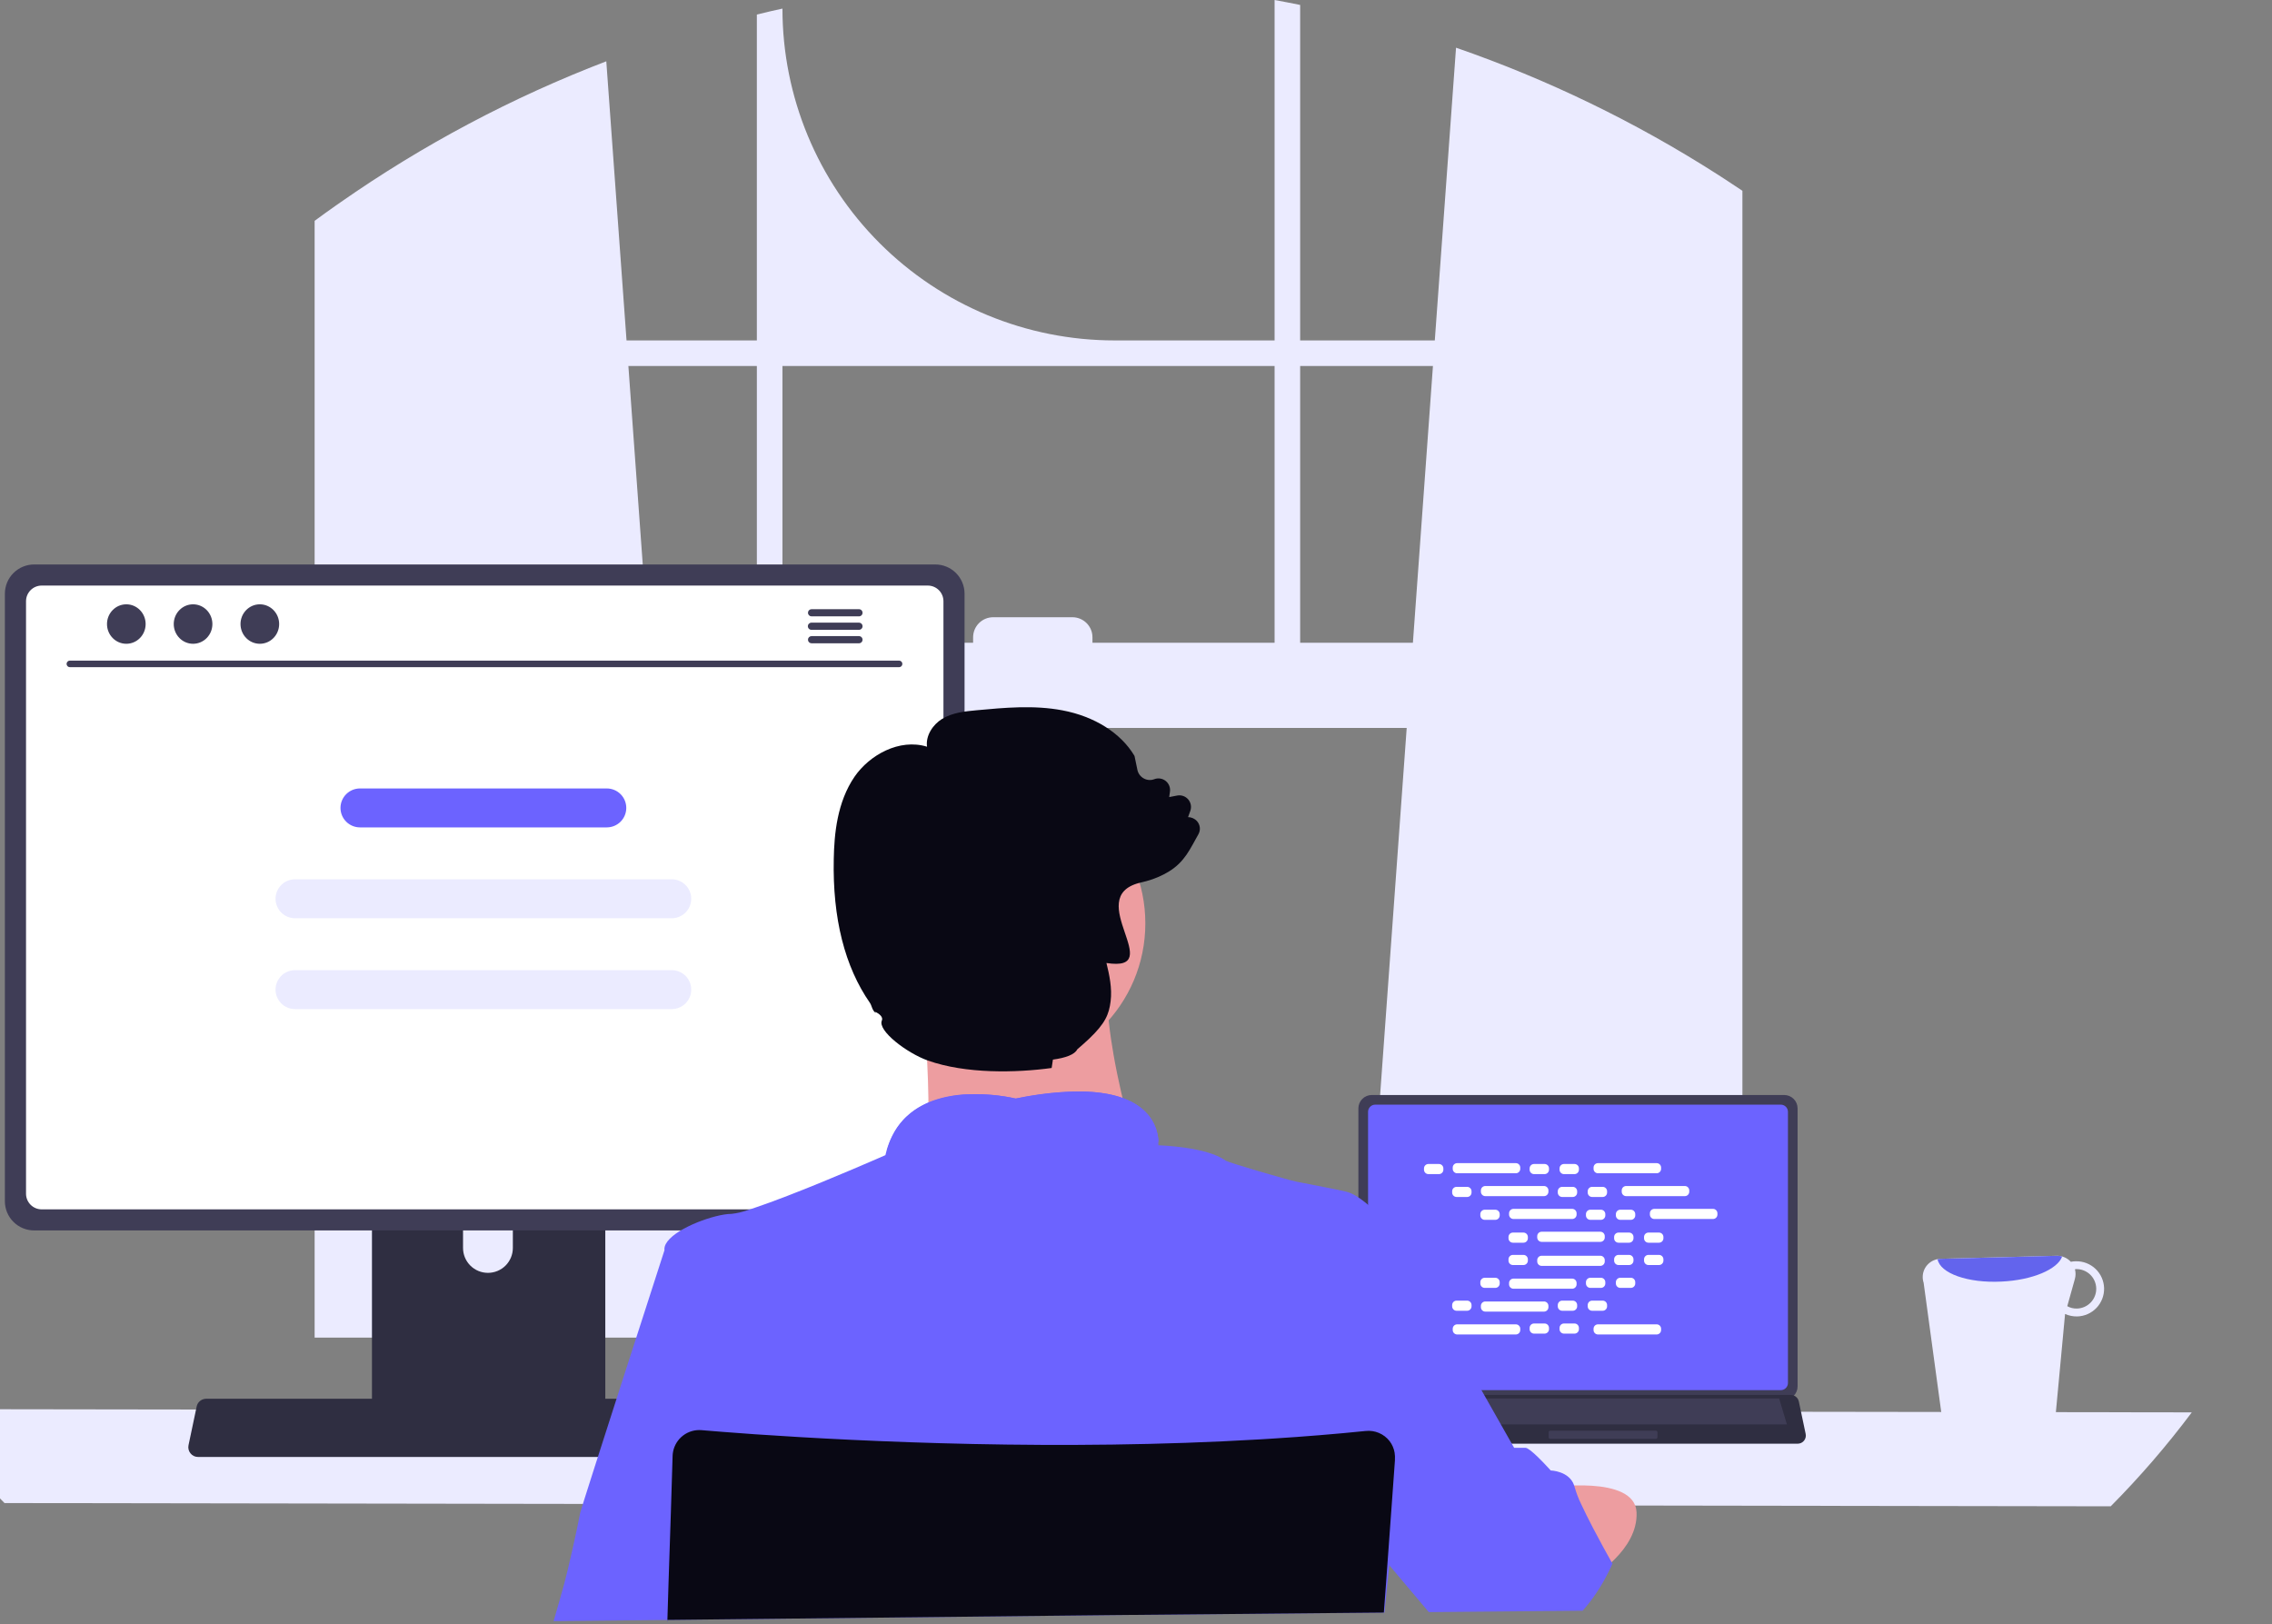 <svg width="414" height="296" viewBox="0 0 414 296" fill="none" xmlns="http://www.w3.org/2000/svg">
<rect x="0" y="0" width="414" height="296" fill="#808080" stroke="none"/>
<g clip-path="url(#clip0_299_1761)">
<path d="M314.392 32.708C313.875 32.365 313.359 32.039 312.842 31.708C297.959 22.198 282.008 14.473 265.316 8.691L261.446 62.033H236.911V0.904C235.367 0.585 233.811 0.285 232.254 0V62.033H203.097C187.046 62.033 171.652 55.663 160.302 44.323C148.952 32.983 142.576 17.603 142.576 1.566C141.013 1.903 139.463 2.264 137.912 2.65V62.033H114.165L110.478 11.168C93.325 17.741 77.041 26.384 61.988 36.905C61.73 37.083 61.468 37.267 61.213 37.443C59.906 38.359 58.615 39.294 57.331 40.24V243.742H127.32L126.083 226.625L119.278 132.646H256.327L249.521 226.625L248.284 243.742H317.499V34.765C316.469 34.068 315.433 33.382 314.392 32.708ZM137.913 117.126H118.154L114.502 66.692H137.913V117.126ZM232.254 117.126H199.067V116.127C199.067 115.646 198.972 115.171 198.788 114.727C198.604 114.283 198.334 113.88 197.993 113.541C197.653 113.202 197.249 112.933 196.805 112.749C196.36 112.566 195.884 112.472 195.403 112.473H180.976C180.496 112.473 180.02 112.567 179.576 112.751C179.133 112.934 178.729 113.203 178.39 113.543C178.05 113.882 177.781 114.285 177.597 114.728C177.413 115.172 177.319 115.647 177.319 116.127V117.126H142.576V66.692H232.254V117.126ZM236.911 117.126V66.692H261.109L257.457 117.126H236.911Z" fill="#EBEBFF"/>
<path d="M-13.95 256.773C-9.427 262.812 -4.491 268.531 0.822 273.889L384.612 274.481C389.925 269.122 394.861 263.403 399.384 257.364L-13.95 256.773Z" fill="#EBEBFF"/>
<path d="M247.523 201.965V252.638C247.524 253.283 247.781 253.903 248.238 254.359C248.695 254.816 249.315 255.073 249.961 255.073H325.116C325.763 255.073 326.382 254.816 326.839 254.359C327.297 253.903 327.554 253.283 327.554 252.638V201.965C327.553 201.32 327.295 200.702 326.838 200.246C326.381 199.79 325.762 199.533 325.116 199.532H249.961C249.315 199.533 248.696 199.79 248.239 200.246C247.782 200.702 247.525 201.32 247.523 201.965Z" fill="#3F3D56"/>
<path d="M249.287 202.595V252.012C249.288 252.356 249.425 252.687 249.669 252.931C249.913 253.175 250.244 253.312 250.59 253.313H324.494C324.839 253.312 325.17 253.175 325.414 252.931C325.658 252.687 325.795 252.356 325.796 252.012V202.595C325.796 202.25 325.659 201.918 325.415 201.674C325.171 201.429 324.839 201.291 324.494 201.291H250.59C250.244 201.291 249.913 201.429 249.668 201.674C249.424 201.918 249.287 202.25 249.287 202.595Z" fill="#6C63FF"/>
<path d="M245.952 262.52C246.089 262.693 246.264 262.832 246.464 262.928C246.663 263.024 246.881 263.073 247.102 263.072H327.579C327.799 263.072 328.016 263.022 328.214 262.927C328.413 262.833 328.588 262.695 328.726 262.524C328.865 262.353 328.964 262.154 329.015 261.94C329.067 261.727 329.07 261.504 329.025 261.289L327.776 255.36C327.724 255.119 327.613 254.894 327.452 254.706C327.291 254.518 327.085 254.374 326.854 254.286C326.686 254.22 326.508 254.186 326.328 254.187H248.346C248.166 254.186 247.988 254.22 247.821 254.286C247.59 254.374 247.384 254.518 247.223 254.706C247.062 254.894 246.95 255.119 246.899 255.36L245.649 261.289C245.605 261.504 245.609 261.726 245.661 261.94C245.713 262.153 245.813 262.352 245.951 262.522L245.952 262.52Z" fill="#2F2E41"/>
<path d="M249.172 256.737H251.146C251.285 256.737 251.398 256.625 251.398 256.485V255.504C251.398 255.364 251.285 255.252 251.146 255.252H249.172C249.032 255.252 248.919 255.364 248.919 255.504V256.485C248.919 256.625 249.032 256.737 249.172 256.737Z" fill="#3F3D56"/>
<path d="M249.231 259.214H251.205C251.344 259.214 251.457 259.101 251.457 258.962V257.98C251.457 257.841 251.344 257.728 251.205 257.728H249.231C249.091 257.728 248.979 257.841 248.979 257.98V258.962C248.979 259.101 249.091 259.214 249.231 259.214Z" fill="#3F3D56"/>
<path d="M301.732 262.186H282.481C282.404 262.186 282.331 262.156 282.276 262.102C282.222 262.047 282.192 261.974 282.192 261.897V260.989C282.192 260.912 282.222 260.839 282.276 260.785C282.331 260.731 282.404 260.7 282.481 260.7H301.732C301.809 260.7 301.882 260.731 301.936 260.785C301.991 260.839 302.021 260.912 302.021 260.989V261.897C302.021 261.974 301.991 262.047 301.936 262.102C301.882 262.156 301.809 262.186 301.732 262.186Z" fill="#3F3D56"/>
<path d="M262.201 212.103H260.284C259.839 212.103 259.478 212.463 259.478 212.908V213.143C259.478 213.588 259.839 213.948 260.284 213.948H262.201C262.647 213.948 263.008 213.588 263.008 213.143V212.908C263.008 212.463 262.647 212.103 262.201 212.103Z" fill="white"/>
<path d="M281.448 212.103H279.531C279.086 212.103 278.725 212.463 278.725 212.908V213.143C278.725 213.588 279.086 213.948 279.531 213.948H281.448C281.894 213.948 282.255 213.588 282.255 213.143V212.908C282.255 212.463 281.894 212.103 281.448 212.103Z" fill="white"/>
<path d="M286.902 212.103H284.984C284.539 212.103 284.178 212.463 284.178 212.908V213.143C284.178 213.588 284.539 213.948 284.984 213.948H286.902C287.347 213.948 287.708 213.588 287.708 213.143V212.908C287.708 212.463 287.347 212.103 286.902 212.103Z" fill="white"/>
<path d="M276.213 211.948H265.52C265.074 211.948 264.713 212.309 264.713 212.754V212.988C264.713 213.433 265.074 213.794 265.52 213.794H276.213C276.659 213.794 277.02 213.433 277.02 212.988V212.754C277.02 212.309 276.659 211.948 276.213 211.948Z" fill="white"/>
<path d="M301.875 211.948H291.182C290.736 211.948 290.375 212.309 290.375 212.754V212.988C290.375 213.433 290.736 213.794 291.182 213.794H301.875C302.32 213.794 302.681 213.433 302.681 212.988V212.754C302.681 212.309 302.32 211.948 301.875 211.948Z" fill="white"/>
<path d="M267.334 216.269H265.417C264.971 216.269 264.61 216.629 264.61 217.074V217.309C264.61 217.754 264.971 218.115 265.417 218.115H267.334C267.78 218.115 268.141 217.754 268.141 217.309V217.074C268.141 216.629 267.78 216.269 267.334 216.269Z" fill="white"/>
<path d="M286.58 216.269H284.663C284.218 216.269 283.856 216.629 283.856 217.074V217.309C283.856 217.754 284.218 218.115 284.663 218.115H286.58C287.026 218.115 287.387 217.754 287.387 217.309V217.074C287.387 216.629 287.026 216.269 286.58 216.269Z" fill="white"/>
<path d="M292.034 216.269H290.117C289.671 216.269 289.31 216.629 289.31 217.074V217.309C289.31 217.754 289.671 218.115 290.117 218.115H292.034C292.479 218.115 292.84 217.754 292.84 217.309V217.074C292.84 216.629 292.479 216.269 292.034 216.269Z" fill="white"/>
<path d="M281.346 216.115H270.652C270.207 216.115 269.846 216.476 269.846 216.921V217.155C269.846 217.6 270.207 217.961 270.652 217.961H281.346C281.791 217.961 282.152 217.6 282.152 217.155V216.921C282.152 216.476 281.791 216.115 281.346 216.115Z" fill="white"/>
<path d="M307.007 216.115H296.313C295.868 216.115 295.507 216.476 295.507 216.921V217.155C295.507 217.6 295.868 217.961 296.313 217.961H307.007C307.452 217.961 307.813 217.6 307.813 217.155V216.921C307.813 216.476 307.452 216.115 307.007 216.115Z" fill="white"/>
<path d="M272.467 220.435H270.549C270.104 220.435 269.743 220.796 269.743 221.241V221.475C269.743 221.92 270.104 222.281 270.549 222.281H272.467C272.912 222.281 273.273 221.92 273.273 221.475V221.241C273.273 220.796 272.912 220.435 272.467 220.435Z" fill="white"/>
<path d="M291.713 220.435H289.795C289.35 220.435 288.989 220.796 288.989 221.241V221.475C288.989 221.92 289.35 222.281 289.795 222.281H291.713C292.158 222.281 292.519 221.92 292.519 221.475V221.241C292.519 220.796 292.158 220.435 291.713 220.435Z" fill="white"/>
<path d="M297.166 220.435H295.249C294.803 220.435 294.442 220.796 294.442 221.241V221.475C294.442 221.92 294.803 222.281 295.249 222.281H297.166C297.612 222.281 297.973 221.92 297.973 221.475V221.241C297.973 220.796 297.612 220.435 297.166 220.435Z" fill="white"/>
<path d="M286.478 220.281H275.784C275.339 220.281 274.978 220.642 274.978 221.087V221.321C274.978 221.766 275.339 222.127 275.784 222.127H286.478C286.923 222.127 287.284 221.766 287.284 221.321V221.087C287.284 220.642 286.923 220.281 286.478 220.281Z" fill="white"/>
<path d="M312.14 220.281H301.446C301.001 220.281 300.64 220.642 300.64 221.087V221.321C300.64 221.766 301.001 222.127 301.446 222.127H312.14C312.585 222.127 312.946 221.766 312.946 221.321V221.087C312.946 220.642 312.585 220.281 312.14 220.281Z" fill="white"/>
<path d="M277.599 224.601H275.682C275.236 224.601 274.875 224.962 274.875 225.407V225.641C274.875 226.086 275.236 226.447 275.682 226.447H277.599C278.044 226.447 278.405 226.086 278.405 225.641V225.407C278.405 224.962 278.044 224.601 277.599 224.601Z" fill="white"/>
<path d="M296.845 224.601H294.928C294.482 224.601 294.121 224.962 294.121 225.407V225.641C294.121 226.086 294.482 226.447 294.928 226.447H296.845C297.29 226.447 297.651 226.086 297.651 225.641V225.407C297.651 224.962 297.29 224.601 296.845 224.601Z" fill="white"/>
<path d="M302.298 224.601H300.381C299.935 224.601 299.574 224.962 299.574 225.407V225.641C299.574 226.086 299.935 226.447 300.381 226.447H302.298C302.744 226.447 303.105 226.086 303.105 225.641V225.407C303.105 224.962 302.744 224.601 302.298 224.601Z" fill="white"/>
<path d="M291.61 224.447H280.917C280.471 224.447 280.11 224.808 280.11 225.253V225.487C280.11 225.932 280.471 226.293 280.917 226.293H291.61C292.056 226.293 292.417 225.932 292.417 225.487V225.253C292.417 224.808 292.056 224.447 291.61 224.447Z" fill="white"/>
<path d="M281.448 241.168H279.531C279.086 241.168 278.725 241.529 278.725 241.974V242.208C278.725 242.653 279.086 243.014 279.531 243.014H281.448C281.894 243.014 282.255 242.653 282.255 242.208V241.974C282.255 241.529 281.894 241.168 281.448 241.168Z" fill="white"/>
<path d="M286.902 241.168H284.984C284.539 241.168 284.178 241.529 284.178 241.974V242.208C284.178 242.653 284.539 243.014 284.984 243.014H286.902C287.347 243.014 287.708 242.653 287.708 242.208V241.974C287.708 241.529 287.347 241.168 286.902 241.168Z" fill="white"/>
<path d="M301.875 241.322H291.182C290.736 241.322 290.375 241.683 290.375 242.128V242.362C290.375 242.807 290.736 243.168 291.182 243.168H301.875C302.32 243.168 302.681 242.807 302.681 242.362V242.128C302.681 241.683 302.32 241.322 301.875 241.322Z" fill="white"/>
<path d="M262.201 241.168H260.284C259.839 241.168 259.478 241.529 259.478 241.974V242.208C259.478 242.653 259.839 243.014 260.284 243.014H262.201C262.647 243.014 263.008 242.653 263.008 242.208V241.974C263.008 241.529 262.647 241.168 262.201 241.168Z" fill="white"/>
<path d="M276.213 241.322H265.52C265.074 241.322 264.713 241.683 264.713 242.128V242.362C264.713 242.807 265.074 243.168 265.52 243.168H276.213C276.659 243.168 277.02 242.807 277.02 242.362V242.128C277.02 241.683 276.659 241.322 276.213 241.322Z" fill="white"/>
<path d="M267.334 237.002H265.417C264.971 237.002 264.61 237.363 264.61 237.808V238.042C264.61 238.487 264.971 238.848 265.417 238.848H267.334C267.78 238.848 268.141 238.487 268.141 238.042V237.808C268.141 237.363 267.78 237.002 267.334 237.002Z" fill="white"/>
<path d="M286.58 237.002H284.663C284.218 237.002 283.856 237.363 283.856 237.808V238.042C283.856 238.487 284.218 238.848 284.663 238.848H286.58C287.026 238.848 287.387 238.487 287.387 238.042V237.808C287.387 237.363 287.026 237.002 286.58 237.002Z" fill="white"/>
<path d="M292.034 237.002H290.117C289.671 237.002 289.31 237.363 289.31 237.808V238.042C289.31 238.487 289.671 238.848 290.117 238.848H292.034C292.479 238.848 292.84 238.487 292.84 238.042V237.808C292.84 237.363 292.479 237.002 292.034 237.002Z" fill="white"/>
<path d="M281.346 237.156H270.652C270.207 237.156 269.846 237.517 269.846 237.962V238.196C269.846 238.641 270.207 239.002 270.652 239.002H281.346C281.791 239.002 282.152 238.641 282.152 238.196V237.962C282.152 237.517 281.791 237.156 281.346 237.156Z" fill="white"/>
<path d="M272.467 232.835H270.549C270.104 232.835 269.743 233.196 269.743 233.641V233.876C269.743 234.321 270.104 234.681 270.549 234.681H272.467C272.912 234.681 273.273 234.321 273.273 233.876V233.641C273.273 233.196 272.912 232.835 272.467 232.835Z" fill="white"/>
<path d="M291.713 232.835H289.795C289.35 232.835 288.989 233.196 288.989 233.641V233.876C288.989 234.321 289.35 234.681 289.795 234.681H291.713C292.158 234.681 292.519 234.321 292.519 233.876V233.641C292.519 233.196 292.158 232.835 291.713 232.835Z" fill="white"/>
<path d="M297.166 232.835H295.249C294.803 232.835 294.442 233.196 294.442 233.641V233.876C294.442 234.321 294.803 234.681 295.249 234.681H297.166C297.612 234.681 297.973 234.321 297.973 233.876V233.641C297.973 233.196 297.612 232.835 297.166 232.835Z" fill="white"/>
<path d="M286.478 232.989H275.784C275.339 232.989 274.978 233.35 274.978 233.795V234.029C274.978 234.474 275.339 234.835 275.784 234.835H286.478C286.923 234.835 287.284 234.474 287.284 234.029V233.795C287.284 233.35 286.923 232.989 286.478 232.989Z" fill="white"/>
<path d="M277.599 228.669H275.682C275.236 228.669 274.875 229.03 274.875 229.475V229.71C274.875 230.155 275.236 230.515 275.682 230.515H277.599C278.044 230.515 278.405 230.155 278.405 229.71V229.475C278.405 229.03 278.044 228.669 277.599 228.669Z" fill="white"/>
<path d="M296.845 228.669H294.928C294.482 228.669 294.121 229.03 294.121 229.475V229.71C294.121 230.155 294.482 230.515 294.928 230.515H296.845C297.29 230.515 297.651 230.155 297.651 229.71V229.475C297.651 229.03 297.29 228.669 296.845 228.669Z" fill="white"/>
<path d="M302.298 228.669H300.381C299.935 228.669 299.574 229.03 299.574 229.475V229.71C299.574 230.155 299.935 230.515 300.381 230.515H302.298C302.744 230.515 303.105 230.155 303.105 229.71V229.475C303.105 229.03 302.744 228.669 302.298 228.669Z" fill="white"/>
<path d="M291.61 228.823H280.917C280.471 228.823 280.11 229.184 280.11 229.629V229.863C280.11 230.308 280.471 230.669 280.917 230.669H291.61C292.056 230.669 292.417 230.308 292.417 229.863V229.629C292.417 229.184 292.056 228.823 291.61 228.823Z" fill="white"/>
<path d="M67.778 199.535V260.173H110.297V199.535C110.298 199.098 110.159 198.674 109.9 198.322C109.641 197.971 109.277 197.712 108.86 197.583C108.663 197.519 108.457 197.487 108.25 197.489H69.832C69.562 197.488 69.296 197.541 69.047 197.644C68.798 197.746 68.571 197.897 68.381 198.087C68.19 198.277 68.039 198.502 67.935 198.751C67.832 198.999 67.779 199.266 67.778 199.535ZM84.374 220.37C84.374 219.168 84.852 218.014 85.703 217.164C86.554 216.313 87.709 215.835 88.913 215.835C90.116 215.835 91.271 216.313 92.122 217.164C92.973 218.014 93.451 219.168 93.451 220.37V227.406C93.451 228.609 92.973 229.762 92.122 230.613C91.271 231.463 90.116 231.941 88.913 231.941C87.709 231.941 86.554 231.463 85.703 230.613C84.852 229.762 84.374 228.609 84.374 227.406V220.37Z" fill="#2F2E41"/>
<path d="M67.648 258.233V264.081C67.649 264.384 67.77 264.674 67.984 264.889C68.198 265.104 68.488 265.226 68.791 265.228H109.286C109.59 265.227 109.88 265.105 110.094 264.89C110.308 264.675 110.428 264.384 110.428 264.081V258.233H67.648Z" fill="#3F3D56"/>
<path d="M0.89 108.175V218.892C0.891 220.303 1.453 221.656 2.451 222.654C3.45 223.651 4.804 224.212 6.216 224.213H170.434C171.846 224.212 173.2 223.651 174.199 222.654C175.198 221.656 175.759 220.303 175.76 218.892V108.175C175.757 106.765 175.195 105.414 174.197 104.417C173.198 103.42 171.846 102.86 170.434 102.858H6.216C4.805 102.86 3.452 103.42 2.453 104.417C1.455 105.414 0.893 106.765 0.89 108.175Z" fill="#3F3D56"/>
<path d="M4.743 109.553V217.526C4.744 218.28 5.044 219.003 5.578 219.536C6.111 220.069 6.835 220.369 7.589 220.37H169.066C169.821 220.369 170.544 220.069 171.078 219.536C171.611 219.003 171.911 218.28 171.913 217.526V109.553C171.913 108.798 171.613 108.074 171.079 107.54C170.546 107.005 169.822 106.704 169.066 106.703H7.589C6.834 106.704 6.11 107.005 5.576 107.54C5.042 108.074 4.743 108.798 4.743 109.553Z" fill="white"/>
<path d="M34.711 264.832C34.875 265.038 35.084 265.204 35.322 265.318C35.56 265.431 35.82 265.49 36.084 265.488H132.151C132.414 265.488 132.673 265.429 132.91 265.316C133.147 265.203 133.356 265.038 133.522 264.835C133.687 264.631 133.805 264.393 133.867 264.138C133.929 263.883 133.933 263.617 133.879 263.36L132.388 256.283C132.326 255.994 132.193 255.726 132.001 255.502C131.809 255.278 131.563 255.105 131.287 255C131.088 254.922 130.875 254.882 130.66 254.882H37.568C37.353 254.882 37.141 254.922 36.941 255C36.665 255.105 36.42 255.278 36.227 255.502C36.035 255.726 35.902 255.994 35.84 256.283L34.349 263.36C34.296 263.617 34.301 263.882 34.364 264.137C34.426 264.392 34.545 264.629 34.711 264.832Z" fill="#2F2E41"/>
<path d="M163.826 121.577H12.732C12.573 121.577 12.42 121.513 12.307 121.401C12.195 121.288 12.131 121.136 12.131 120.976C12.131 120.817 12.195 120.664 12.307 120.552C12.42 120.439 12.573 120.376 12.732 120.376H163.826C163.986 120.376 164.138 120.439 164.251 120.552C164.364 120.664 164.427 120.817 164.427 120.976C164.427 121.136 164.364 121.288 164.251 121.401C164.138 121.513 163.985 121.577 163.826 121.577Z" fill="#3F3D56"/>
<path d="M23.017 117.311C24.962 117.311 26.538 115.7 26.538 113.714C26.538 111.728 24.962 110.118 23.017 110.118C21.073 110.118 19.496 111.728 19.496 113.714C19.496 115.7 21.073 117.311 23.017 117.311Z" fill="#3F3D56"/>
<path d="M35.181 117.311C37.126 117.311 38.702 115.7 38.702 113.714C38.702 111.728 37.126 110.118 35.181 110.118C33.237 110.118 31.66 111.728 31.66 113.714C31.66 115.7 33.237 117.311 35.181 117.311Z" fill="#3F3D56"/>
<path d="M47.346 117.311C49.29 117.311 50.867 115.7 50.867 113.714C50.867 111.728 49.29 110.118 47.346 110.118C45.401 110.118 43.825 111.728 43.825 113.714C43.825 115.7 45.401 117.311 47.346 117.311Z" fill="#3F3D56"/>
<path d="M252.595 254.828H324.196L325.606 259.558H252.595V254.828Z" fill="#3F3D56"/>
<path d="M156.501 111.007H147.861C147.691 111.012 147.529 111.083 147.41 111.205C147.291 111.327 147.225 111.49 147.225 111.66C147.225 111.831 147.291 111.994 147.41 112.116C147.529 112.238 147.691 112.309 147.861 112.314H156.501C156.588 112.316 156.675 112.301 156.756 112.269C156.838 112.238 156.912 112.19 156.975 112.129C157.038 112.068 157.087 111.995 157.121 111.915C157.155 111.834 157.173 111.748 157.173 111.66C157.173 111.573 157.155 111.486 157.121 111.406C157.087 111.326 157.038 111.253 156.975 111.192C156.912 111.131 156.838 111.083 156.756 111.051C156.675 111.02 156.588 111.005 156.501 111.007H156.501Z" fill="#3F3D56"/>
<path d="M156.5 113.46H147.861C147.687 113.46 147.521 113.529 147.398 113.652C147.275 113.774 147.207 113.941 147.207 114.114C147.207 114.287 147.275 114.454 147.398 114.576C147.521 114.699 147.687 114.767 147.861 114.767H156.5C156.588 114.77 156.675 114.755 156.756 114.723C156.838 114.691 156.912 114.644 156.975 114.583C157.037 114.522 157.087 114.449 157.121 114.369C157.155 114.288 157.173 114.202 157.173 114.114C157.173 114.027 157.155 113.94 157.121 113.86C157.087 113.779 157.037 113.707 156.975 113.646C156.912 113.585 156.838 113.537 156.756 113.505C156.675 113.474 156.588 113.459 156.5 113.461V113.46Z" fill="#3F3D56"/>
<path d="M156.501 115.914H147.861C147.691 115.919 147.529 115.99 147.41 116.112C147.291 116.234 147.225 116.397 147.225 116.568C147.225 116.738 147.291 116.901 147.41 117.023C147.529 117.145 147.691 117.216 147.861 117.221H156.501C156.588 117.223 156.675 117.208 156.756 117.176C156.838 117.145 156.912 117.097 156.975 117.036C157.038 116.975 157.087 116.902 157.121 116.822C157.155 116.741 157.173 116.655 157.173 116.568C157.173 116.48 157.155 116.394 157.121 116.313C157.087 116.233 157.038 116.16 156.975 116.099C156.912 116.038 156.838 115.99 156.756 115.959C156.675 115.927 156.588 115.912 156.501 115.914H156.501Z" fill="#3F3D56"/>
<path d="M354.208 260.815C354.437 261.482 354.873 262.06 355.451 262.465C356.03 262.87 356.722 263.081 357.428 263.069L371.226 262.714C371.938 262.7 372.626 262.457 373.187 262.02C373.749 261.583 374.153 260.976 374.341 260.291L376.294 239.43C376.986 239.744 377.741 239.898 378.501 239.883C379.835 239.85 381.101 239.288 382.021 238.322C382.941 237.356 383.438 236.064 383.405 234.731C383.371 233.398 382.809 232.133 381.842 231.214C380.875 230.296 379.582 229.798 378.248 229.832C377.944 229.831 377.641 229.862 377.344 229.926C377.021 229.576 376.628 229.298 376.191 229.11C375.754 228.921 375.282 228.826 374.806 228.831L353.582 229.379C353.406 229.385 353.23 229.407 353.058 229.444C352.593 229.531 352.151 229.716 351.764 229.987C351.376 230.259 351.051 230.61 350.81 231.018C350.57 231.425 350.42 231.879 350.37 232.35C350.32 232.82 350.371 233.296 350.52 233.744L354.208 260.815ZM376.694 238.014L378.083 233.043C378.241 232.469 378.245 231.864 378.094 231.288C378.161 231.288 378.221 231.256 378.289 231.256C379.243 231.234 380.167 231.591 380.858 232.249C381.548 232.908 381.949 233.813 381.971 234.767C381.993 235.72 381.636 236.644 380.977 237.334C380.318 238.024 379.411 238.424 378.457 238.446C377.841 238.465 377.232 238.316 376.694 238.015V238.014Z" fill="#EBEBFF"/>
<path d="M353.058 229.446C353.51 232.027 358.594 233.845 364.707 233.53C370.328 233.272 374.924 231.299 375.767 228.962C375.455 228.87 375.131 228.827 374.806 228.834L353.582 229.382C353.406 229.388 353.231 229.41 353.059 229.447L353.058 229.446Z" fill="#6364ED"/>
<path d="M208.762 214.713C208.762 214.713 162.844 220.246 167.229 214.713C168.816 212.712 169.255 206.783 169.167 200.028C169.139 197.976 169.063 195.851 168.96 193.735C168.452 183.591 167.23 173.678 167.23 173.678C167.23 173.678 207.379 154.774 202.764 169.759C200.918 175.813 201.524 184.316 202.926 192.296C203.336 194.625 203.812 196.907 204.31 199.074C205.526 204.359 207.012 209.579 208.762 214.713Z" fill="#ED9DA0"/>
<path d="M121.606 295.572V295.185L202.652 294.304L252.031 293.843H252.169L252.117 294.525L252.187 293.843H252.275V293.765L252.907 287.563L253.147 285.217L253.221 284.484L253.285 283.87L256.137 274.368L258.989 264.879L261.389 256.888L265.053 244.679C265.053 244.679 262.977 239.837 261.823 238.454C260.669 237.072 256.14 227.172 256.14 227.172C256.14 227.172 249.669 218.246 245.364 217.167C243.56 216.706 239.997 216.093 236.213 215.323C234.796 215.037 223.938 211.903 223.292 211.468C219.9 208.983 211.399 208.702 211.071 208.702C211.07 208.691 211.07 208.68 211.071 208.669V208.628C211.083 208.435 211.083 208.241 211.071 208.047C211.076 207.831 211.063 207.615 211.03 207.402C211.035 207.324 211.024 207.245 210.997 207.171C210.974 207.005 210.946 206.83 210.905 206.646C210.891 206.563 210.873 206.482 210.85 206.402C210.716 205.846 210.522 205.307 210.273 204.793C210.24 204.719 210.199 204.64 210.162 204.566C209.936 204.141 209.673 203.735 209.378 203.354C209.318 203.275 209.253 203.192 209.184 203.114C208.806 202.669 208.385 202.261 207.928 201.897C207.804 201.8 207.675 201.699 207.541 201.607C207.466 201.546 207.388 201.49 207.305 201.44L206.895 201.173L206.512 200.951C206.175 200.767 205.819 200.587 205.432 200.417C205.312 200.361 205.183 200.311 205.054 200.262C204.925 200.213 204.722 200.133 204.551 200.068H204.523L204.176 199.93C203.913 199.842 203.646 199.764 203.364 199.686L202.935 199.575L202.473 199.469L202.012 199.372C201.551 199.28 201.057 199.197 200.54 199.133L200.014 199.068L199.474 199.013L198.916 198.967L198.122 198.921L197.199 198.889C193.127 198.888 189.066 199.32 185.085 200.176C182.322 199.562 179.492 199.302 176.663 199.402H176.261L175.8 199.43H175.503L174.908 199.485C174.707 199.494 174.507 199.517 174.308 199.554C174.11 199.582 173.902 199.606 173.704 199.637L173.4 199.689C173.099 199.74 172.795 199.795 172.477 199.859C172.375 199.878 172.274 199.901 172.173 199.928C171.771 200.016 171.37 200.122 170.973 200.242C170.774 200.297 170.576 200.361 170.378 200.431C170.274 200.458 170.179 200.495 170.082 200.534L169.787 200.64L169.496 200.755L169.15 200.893C168.974 200.967 168.803 201.045 168.633 201.128C168.536 201.17 168.439 201.216 168.347 201.267C168.254 201.317 168.158 201.359 168.07 201.41C167.026 201.948 166.062 202.628 165.204 203.429L164.968 203.655L164.737 203.891C164.659 203.969 164.585 204.052 164.511 204.135C164.21 204.463 163.93 204.81 163.671 205.172C163.597 205.27 163.528 205.366 163.458 205.468C163.166 205.899 162.901 206.349 162.665 206.814C162.605 206.924 162.55 207.04 162.494 207.151C162.118 207.929 161.809 208.739 161.572 209.571C161.485 209.878 161.407 210.186 161.336 210.493C161.336 210.493 151.566 214.8 143.463 217.917C141.308 218.747 139.278 219.498 137.579 220.065C137.085 220.231 136.624 220.383 136.194 220.526C135.263 220.862 134.295 221.085 133.31 221.19C132.846 221.197 132.383 221.241 131.926 221.319C128.202 221.923 121.819 224.546 121.122 227.179C121.066 227.39 121.05 227.609 121.076 227.825C121.076 227.825 105.898 274.776 105.731 275.638C105.06 279.151 103.561 285.841 102.824 288.548C102.275 290.567 101.477 293.334 100.927 295.233C100.919 295.289 100.904 295.343 100.881 295.395L121.57 295.192V295.579H121.634L121.606 295.572Z" fill="#6C63FF"/>
<path d="M211.097 208.065C197.716 210.527 172.517 209.997 161.626 209.623C165.618 195.33 185.083 200.19 185.083 200.19C209.178 195.385 211.023 205.354 211.097 208.065Z" fill="#6C63FF"/>
<path d="M282.138 271.08C282.138 271.08 297.902 268.659 298.211 275.575C298.521 282.492 290.172 287.323 290.172 287.323L282.138 271.08Z" fill="#ED9DA0"/>
<path d="M293.827 284.912C293.827 284.912 293.416 285.889 292.659 287.305C291.514 289.482 290.121 291.52 288.506 293.377L288.381 293.511H287.634L260.988 293.755H260.351L260.272 293.662L255.105 287.535L253.158 285.225L253.08 285.128L252.914 284.934L252.821 284.824L252.701 284.681L248.913 280.19L250.297 274.426L252.655 264.716L252.715 264.481L253.177 262.636L253.504 261.253L254.603 256.744L258.368 241.229L265.059 244.687L272.115 257.14L275.903 263.825H277.979C278.371 263.825 279.27 264.581 280.176 265.453C280.499 265.762 280.821 266.089 281.098 266.375C281.92 267.223 282.57 267.952 282.57 267.952C282.57 267.952 285.934 268.025 286.839 270.672C286.886 270.8 286.924 270.931 286.954 271.064C287.255 272.104 287.645 273.116 288.122 274.088C288.717 275.384 289.465 276.855 290.222 278.325C291.629 281.022 293.06 283.591 293.586 284.52L293.65 284.635L293.827 284.912Z" fill="#6C63FF"/>
<path d="M121.606 295.573V295.185L202.652 294.305L252.031 293.844H252.169V293.765L252.631 287.571L252.829 284.804L253.586 274.377L254.181 266.124V265.921C254.208 265.541 254.191 265.159 254.129 264.782C254.132 264.767 254.132 264.752 254.129 264.736C254.003 263.958 253.686 263.224 253.207 262.597C252.698 261.946 252.033 261.435 251.272 261.112C250.512 260.79 249.681 260.666 248.859 260.753C243.271 261.325 237.627 261.781 231.978 262.136C231.207 262.191 230.437 262.239 229.671 262.279C193.241 264.442 157.14 262.69 137.605 261.357L136.22 261.254C132.838 261.014 130.009 260.793 127.831 260.604C126.633 260.503 125.439 260.849 124.481 261.576C123.524 262.302 122.869 263.357 122.644 264.537C122.597 264.787 122.569 265.04 122.561 265.293L122.247 275.511L121.818 288.453L121.615 295.074V295.59L121.606 295.573Z" fill="#090814"/>
<path d="M181.971 194.97C196.734 194.97 208.701 183.013 208.701 168.263C208.701 153.513 196.734 141.556 181.971 141.556C167.208 141.556 155.24 153.513 155.24 168.263C155.24 183.013 167.208 194.97 181.971 194.97Z" fill="#ED9DA0"/>
<path d="M218.1 149.608C217.893 149.387 217.643 149.21 217.366 149.088C217.089 148.965 216.79 148.899 216.487 148.895L216.889 147.78C217.019 147.429 217.054 147.049 216.99 146.68C216.925 146.311 216.764 145.966 216.522 145.679C216.281 145.393 215.967 145.175 215.614 145.05C215.261 144.924 214.881 144.894 214.512 144.963L213.048 145.245L213.186 144.268C213.24 143.904 213.197 143.532 213.063 143.19C212.929 142.847 212.708 142.545 212.421 142.314C212.135 142.083 211.793 141.931 211.429 141.872C211.066 141.813 210.694 141.85 210.349 141.978C210.035 142.102 209.697 142.153 209.361 142.13C209.025 142.106 208.698 142.007 208.405 141.841C208.111 141.679 207.855 141.456 207.656 141.185C207.457 140.915 207.32 140.605 207.253 140.276L206.743 137.819L206.692 137.687C204.208 133.551 199.433 130.543 193.59 129.44C188.388 128.451 183.055 128.954 177.914 129.428C175.874 129.62 173.571 129.836 171.651 131.01C170.019 132.017 168.639 134.031 168.921 136.063C163.852 134.51 158.417 137.611 155.724 141.517C152.532 146.168 152.01 151.996 151.926 156.549C151.698 167.326 153.924 176.143 158.525 182.759C158.861 183.239 158.945 184.24 159.61 184.575L159.472 184.353C160.216 184.725 160.97 185.324 160.69 185.965C159.88 187.811 165.261 191.893 169.053 193.244C175.97 195.707 185.166 195.498 191.631 194.61L191.859 193.082C194.192 192.764 195.837 192.159 196.298 191.212C197.114 190.516 197.81 189.893 198.416 189.318L198.422 189.312C198.434 189.3 198.459 189.282 198.47 189.27C201.392 186.471 202.07 184.876 202.376 182.449C202.67 180.069 202.148 177.654 201.614 175.48C212.856 177.218 197.187 163.517 207.659 160.867C207.779 160.83 207.901 160.8 208.025 160.778C208.331 160.706 208.636 160.634 208.93 160.55C210.347 160.166 211.703 159.587 212.96 158.83C215.888 157.05 216.854 154.688 218.366 152.027C218.584 151.649 218.675 151.21 218.627 150.776C218.578 150.341 218.392 149.934 218.096 149.612L218.1 149.608Z" fill="#090814"/>
<path d="M65.594 143.673H110.569C111.511 143.673 112.414 144.047 113.08 144.712C113.746 145.377 114.12 146.279 114.12 147.22C114.12 148.161 113.746 149.063 113.08 149.729C112.414 150.394 111.511 150.768 110.569 150.768H65.594C64.653 150.768 63.75 150.394 63.084 149.729C62.418 149.063 62.044 148.161 62.044 147.22C62.044 146.279 62.418 145.377 63.084 144.712C63.75 144.047 64.653 143.673 65.594 143.673Z" fill="#6C63FF"/>
<path d="M53.759 160.228H122.405C123.347 160.228 124.25 160.601 124.916 161.267C125.581 161.932 125.955 162.834 125.955 163.775C125.955 164.716 125.581 165.618 124.916 166.283C124.25 166.949 123.347 167.322 122.405 167.322H53.759C52.817 167.322 51.914 166.949 51.248 166.283C50.583 165.618 50.209 164.716 50.209 163.775C50.209 162.834 50.583 161.932 51.248 161.267C51.914 160.601 52.817 160.228 53.759 160.228Z" fill="#EBEBFF"/>
<path d="M53.759 176.783H122.405C123.347 176.783 124.25 177.156 124.916 177.822C125.581 178.487 125.955 179.389 125.955 180.33C125.955 181.271 125.581 182.173 124.916 182.838C124.25 183.504 123.347 183.877 122.405 183.877H53.759C52.817 183.877 51.914 183.504 51.248 182.838C50.583 182.173 50.209 181.271 50.209 180.33C50.209 179.389 50.583 178.487 51.248 177.822C51.914 177.156 52.817 176.783 53.759 176.783Z" fill="#EBEBFF"/>
</g>
<defs>
<clipPath id="clip0_299_1761">
<rect width="413.333" height="295.591" fill="white"/>
</clipPath>
</defs>
</svg>
